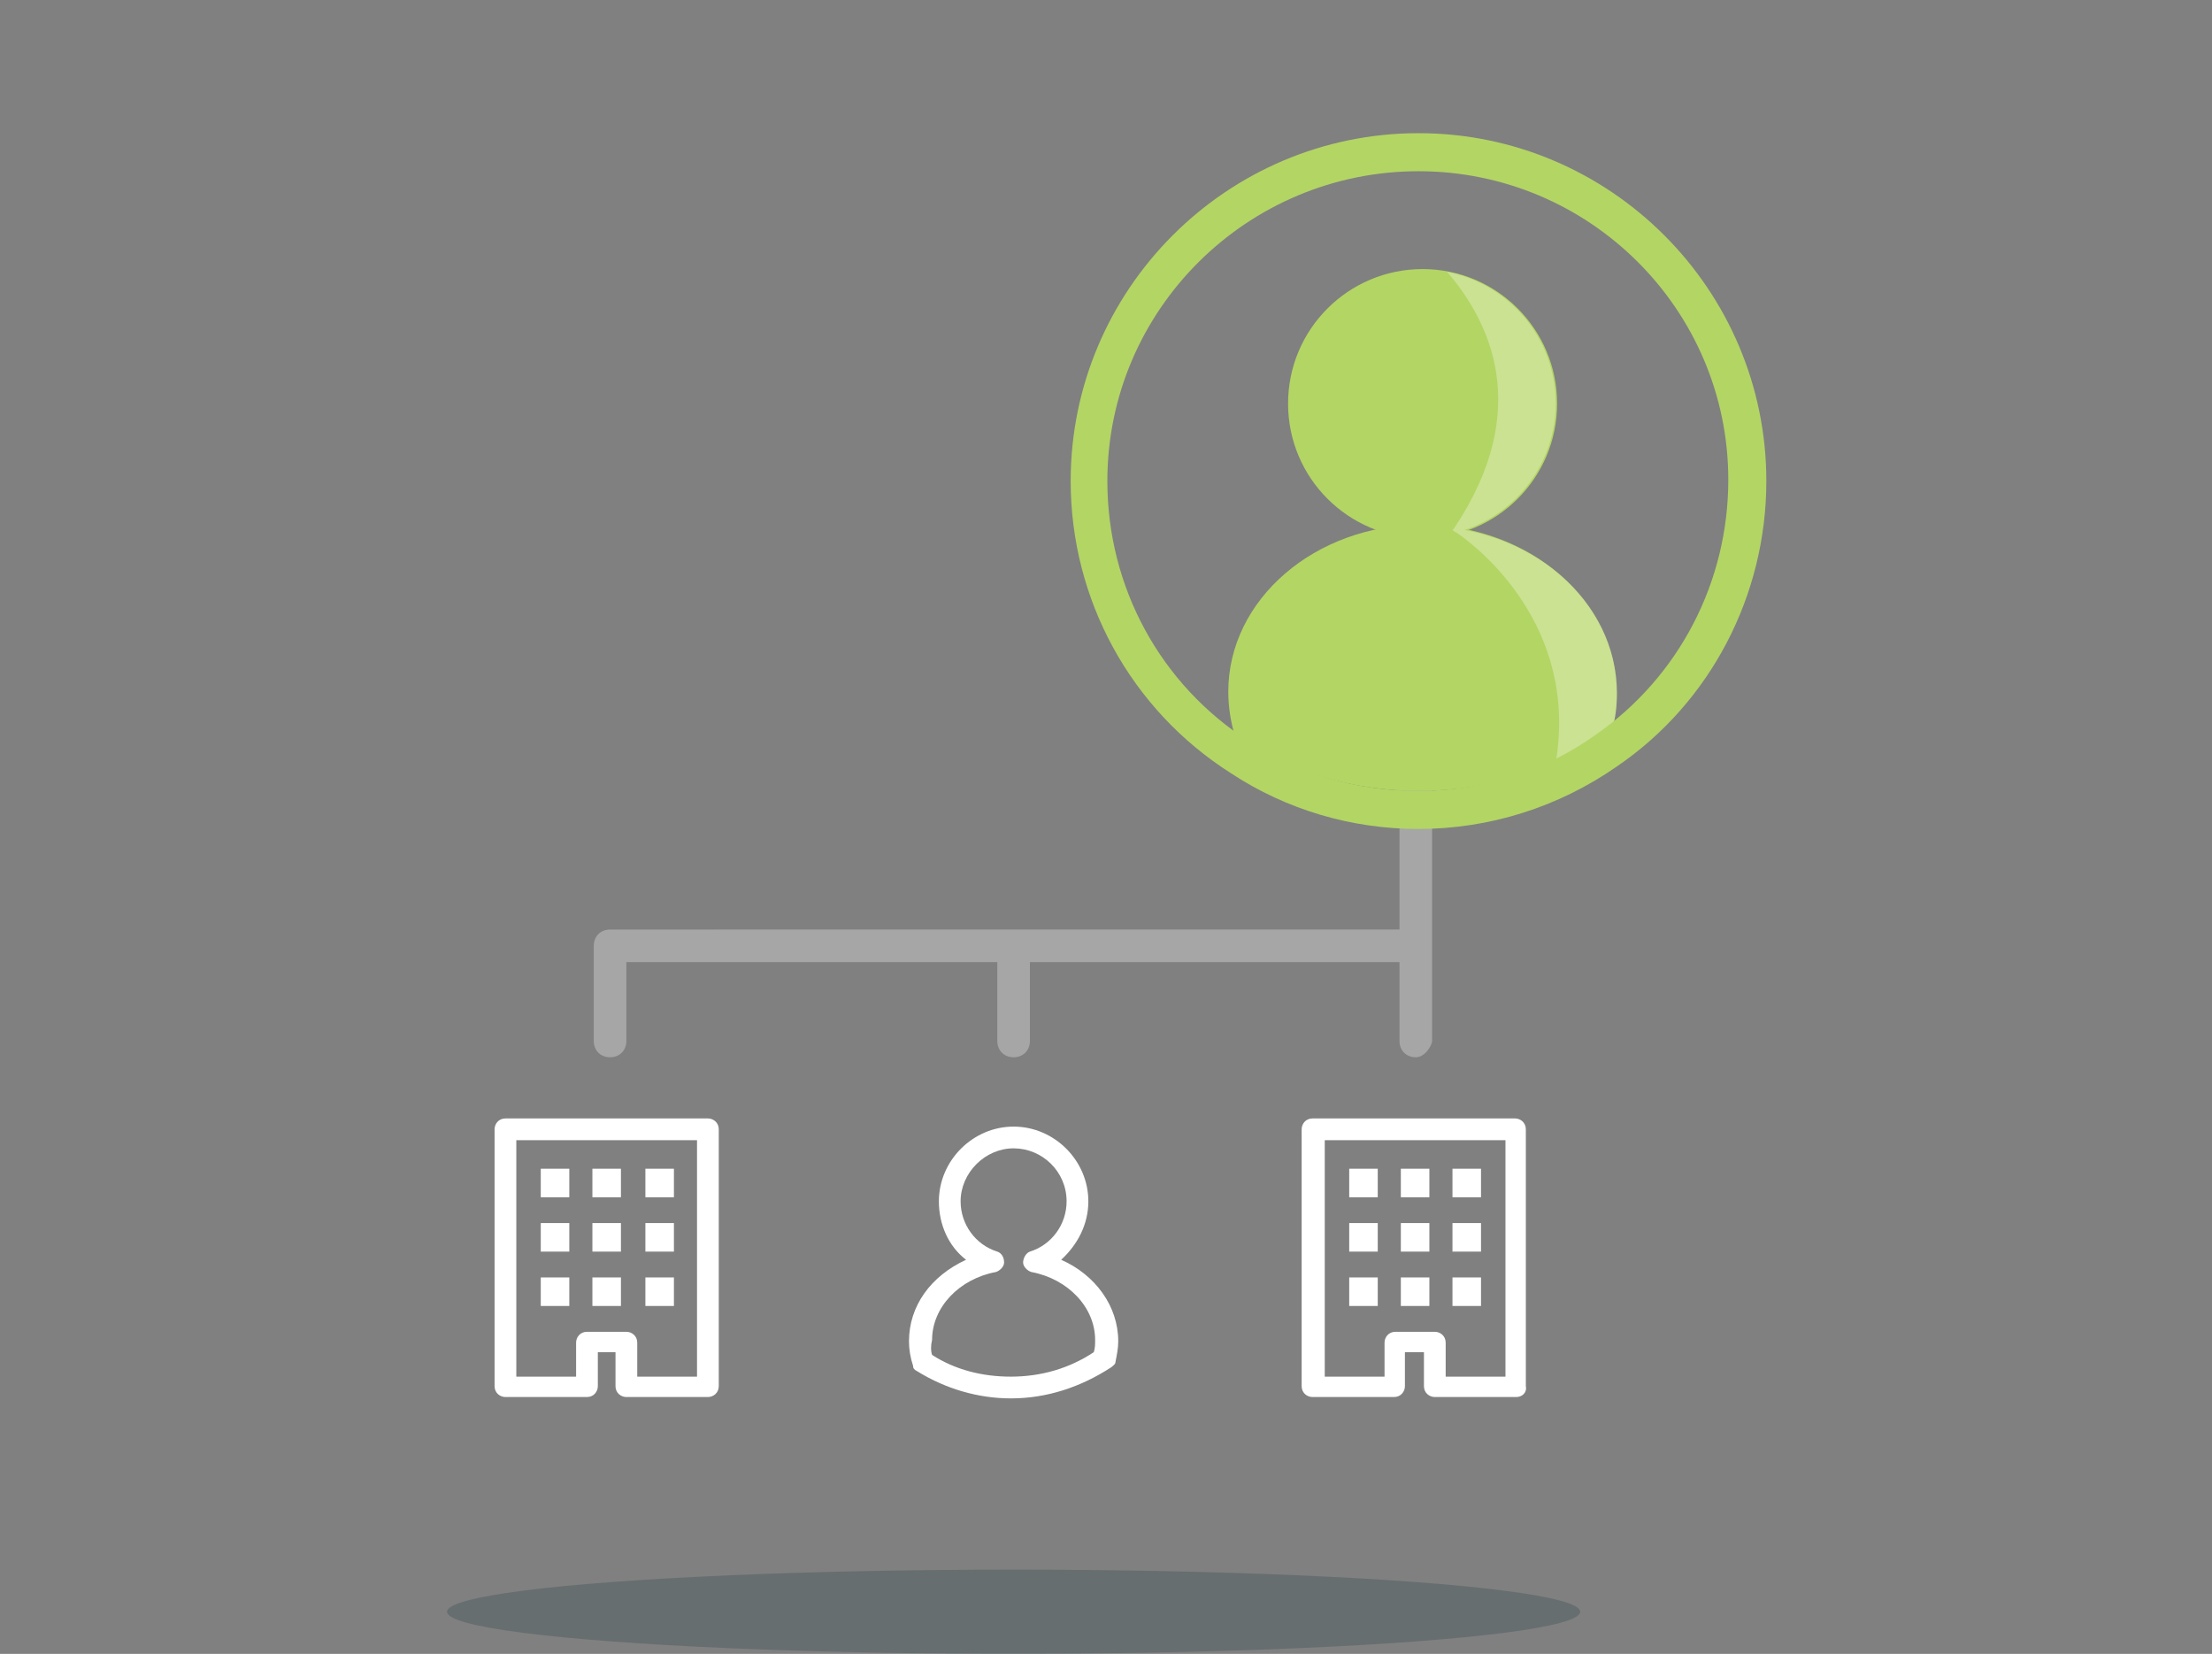 <?xml version="1.0" encoding="utf-8"?>
<!-- Generator: Adobe Illustrator 25.4.1, SVG Export Plug-In . SVG Version: 6.00 Build 0)  -->
<svg version="1.1" id="Layer_1" xmlns="http://www.w3.org/2000/svg" xmlns:xlink="http://www.w3.org/1999/xlink" x="0px" y="0px"
	 viewBox="0 0 162.8 121.7" style="enable-background:new 0 0 162.8 121.7;" xml:space="preserve">
<rect x="0" y="0" width="162.8" height="121.7" fill="#808080" stroke="none"/>
<style type="text/css">
	.st0{opacity:0.2;fill:#00292F;}
	.st1{fill:#FFFFFF;}
	.st2{opacity:0.3;fill:#FFFFFF;enable-background:new    ;}
	.st3{fill:#B3D564;}
</style>
<g>
	<ellipse class="st0" cx="74.6" cy="118.6" rx="41.7" ry="3.1"/>
	<path class="st1" d="M74.4,102.9c-2.4,0-4.8-0.7-6.9-2c-0.2-0.1-0.3-0.2-0.3-0.4c-0.2-0.6-0.3-1.2-0.3-1.8c0-2.6,1.6-4.8,4.2-6
		c-1.3-1-2-2.6-2-4.3c0-3,2.5-5.5,5.5-5.5s5.5,2.5,5.5,5.5c0,1.7-0.8,3.2-2,4.3c2.5,1.1,4.2,3.4,4.2,6c0,0.5-0.1,1-0.2,1.5
		c0,0.2-0.2,0.3-0.3,0.4C79.5,102.1,77,102.9,74.4,102.9z M68.6,99.7c1.7,1.1,3.7,1.6,5.8,1.6c2.2,0,4.3-0.6,6.1-1.8
		c0.1-0.3,0.1-0.6,0.1-0.9c0-2.4-2-4.5-4.7-5c-0.3-0.1-0.6-0.4-0.6-0.7c0-0.3,0.2-0.7,0.5-0.8c1.6-0.5,2.7-2,2.7-3.7
		c0-2.2-1.8-3.9-3.9-3.9s-3.9,1.8-3.9,3.9c0,1.7,1.1,3.2,2.7,3.7c0.3,0.1,0.5,0.4,0.5,0.8c0,0.3-0.3,0.6-0.6,0.7
		c-2.7,0.5-4.7,2.6-4.7,5C68.5,99,68.5,99.4,68.6,99.7z M81.2,100L81.2,100L81.2,100z"/>
	<g>
		<g>
			<rect x="39.8" y="86" class="st1" width="2.1" height="2.1"/>
			<rect x="43.6" y="86" class="st1" width="2.1" height="2.1"/>
			<rect x="47.5" y="86" class="st1" width="2.1" height="2.1"/>
		</g>
		<g>
			<rect x="39.8" y="90" class="st1" width="2.1" height="2.1"/>
			<rect x="43.6" y="90" class="st1" width="2.1" height="2.1"/>
			<rect x="47.5" y="90" class="st1" width="2.1" height="2.1"/>
		</g>
		<g>
			<rect x="39.8" y="94" class="st1" width="2.1" height="2.1"/>
			<rect x="43.6" y="94" class="st1" width="2.1" height="2.1"/>
			<rect x="47.5" y="94" class="st1" width="2.1" height="2.1"/>
		</g>
		<path class="st1" d="M52.1,102.8h-6c-0.4,0-0.8-0.3-0.8-0.8v-2.5H44v2.5c0,0.4-0.3,0.8-0.8,0.8h-6c-0.4,0-0.8-0.3-0.8-0.8V83.1
			c0-0.4,0.3-0.8,0.8-0.8h14.9c0.4,0,0.8,0.3,0.8,0.8V102C52.9,102.5,52.5,102.8,52.1,102.8z M46.9,101.3h4.4V83.9H38v17.4h4.4v-2.5
			c0-0.4,0.3-0.8,0.8-0.8h2.9c0.4,0,0.8,0.3,0.8,0.8V101.3z"/>
	</g>
	<g>
		<g>
			<rect x="99.3" y="86" class="st1" width="2.1" height="2.1"/>
			<rect x="103.1" y="86" class="st1" width="2.1" height="2.1"/>
			<rect x="106.9" y="86" class="st1" width="2.1" height="2.1"/>
		</g>
		<g>
			<rect x="99.3" y="90" class="st1" width="2.1" height="2.1"/>
			<rect x="103.1" y="90" class="st1" width="2.1" height="2.1"/>
			<rect x="106.9" y="90" class="st1" width="2.1" height="2.1"/>
		</g>
		<g>
			<rect x="99.3" y="94" class="st1" width="2.1" height="2.1"/>
			<rect x="103.1" y="94" class="st1" width="2.1" height="2.1"/>
			<rect x="106.9" y="94" class="st1" width="2.1" height="2.1"/>
		</g>
		<path class="st1" d="M111.6,102.8h-6c-0.4,0-0.8-0.3-0.8-0.8v-2.5h-1.4v2.5c0,0.4-0.3,0.8-0.8,0.8h-6c-0.4,0-0.8-0.3-0.8-0.8V83.1
			c0-0.4,0.3-0.8,0.8-0.8h14.9c0.4,0,0.8,0.3,0.8,0.8V102C112.4,102.5,112,102.8,111.6,102.8z M106.4,101.3h4.4V83.9H97.5v17.4h4.4
			v-2.5c0-0.4,0.3-0.8,0.8-0.8h2.9c0.4,0,0.8,0.3,0.8,0.8V101.3z"/>
	</g>
	<path class="st2" d="M104.2,54.4c-0.7,0-1.2,0.5-1.2,1.2v12.8H44.9c-0.7,0-1.2,0.5-1.2,1.2v7c0,0.7,0.5,1.2,1.2,1.2
		s1.2-0.5,1.2-1.2v-5.8h27.3v5.8c0,0.7,0.5,1.2,1.2,1.2s1.2-0.5,1.2-1.2v-5.8H103v5.8c0,0.7,0.5,1.2,1.2,1.2s1.2-0.9,1.2-1.2v-18
		C105.4,54.9,104.9,54.4,104.2,54.4z"/>
	<g>
		<g>
			<path class="st3" d="M119,51c0,1-0.1,1.9-0.4,2.8c-4,2.8-8.9,4.4-14.2,4.4c-5,0-9.6-1.5-13.5-4c-0.3-1-0.5-2.1-0.5-3.3
				c0-6.8,6.4-12.3,14.3-12.3C112.6,38.7,119,44.2,119,51z"/>
			<circle class="st3" cx="104.7" cy="29.7" r="9.9"/>
			<path class="st2" d="M119,51c0,1-0.1,1.9-0.4,2.8c-1.3,0.9-2.6,1.7-4.1,2.3c1.7-10.1-5.8-15.9-7.3-16.9c-0.2-0.1-0.3-0.2-0.3-0.2
				c0,0,0.1-0.1,0.1-0.1c5.9-8.8,2.6-15.3-0.5-18.9c4.6,0.9,8,4.9,8,9.7c0,4.3-2.8,8-6.7,9.3C114.2,40.2,119,45.1,119,51z"/>
		</g>
		<path class="st3" d="M104.4,61c-4.9,0-9.7-1.4-13.8-4.1c-7.4-4.7-11.8-12.8-11.8-21.5c0-14.1,11.5-25.6,25.6-25.6
			c14.1,0,25.6,11.5,25.6,25.6c0,8.4-4.1,16.3-11,21C114.7,59.4,109.6,61,104.4,61z M104.4,12.6c-12.6,0-22.9,10.2-22.9,22.8
			c0,7.8,3.9,15,10.5,19.2c3.7,2.4,7.9,3.6,12.4,3.6c4.7,0,9.2-1.4,13-4.1c6.2-4.3,9.8-11.3,9.8-18.8
			C127.2,22.8,117,12.6,104.4,12.6z"/>
	</g>
</g>
</svg>
